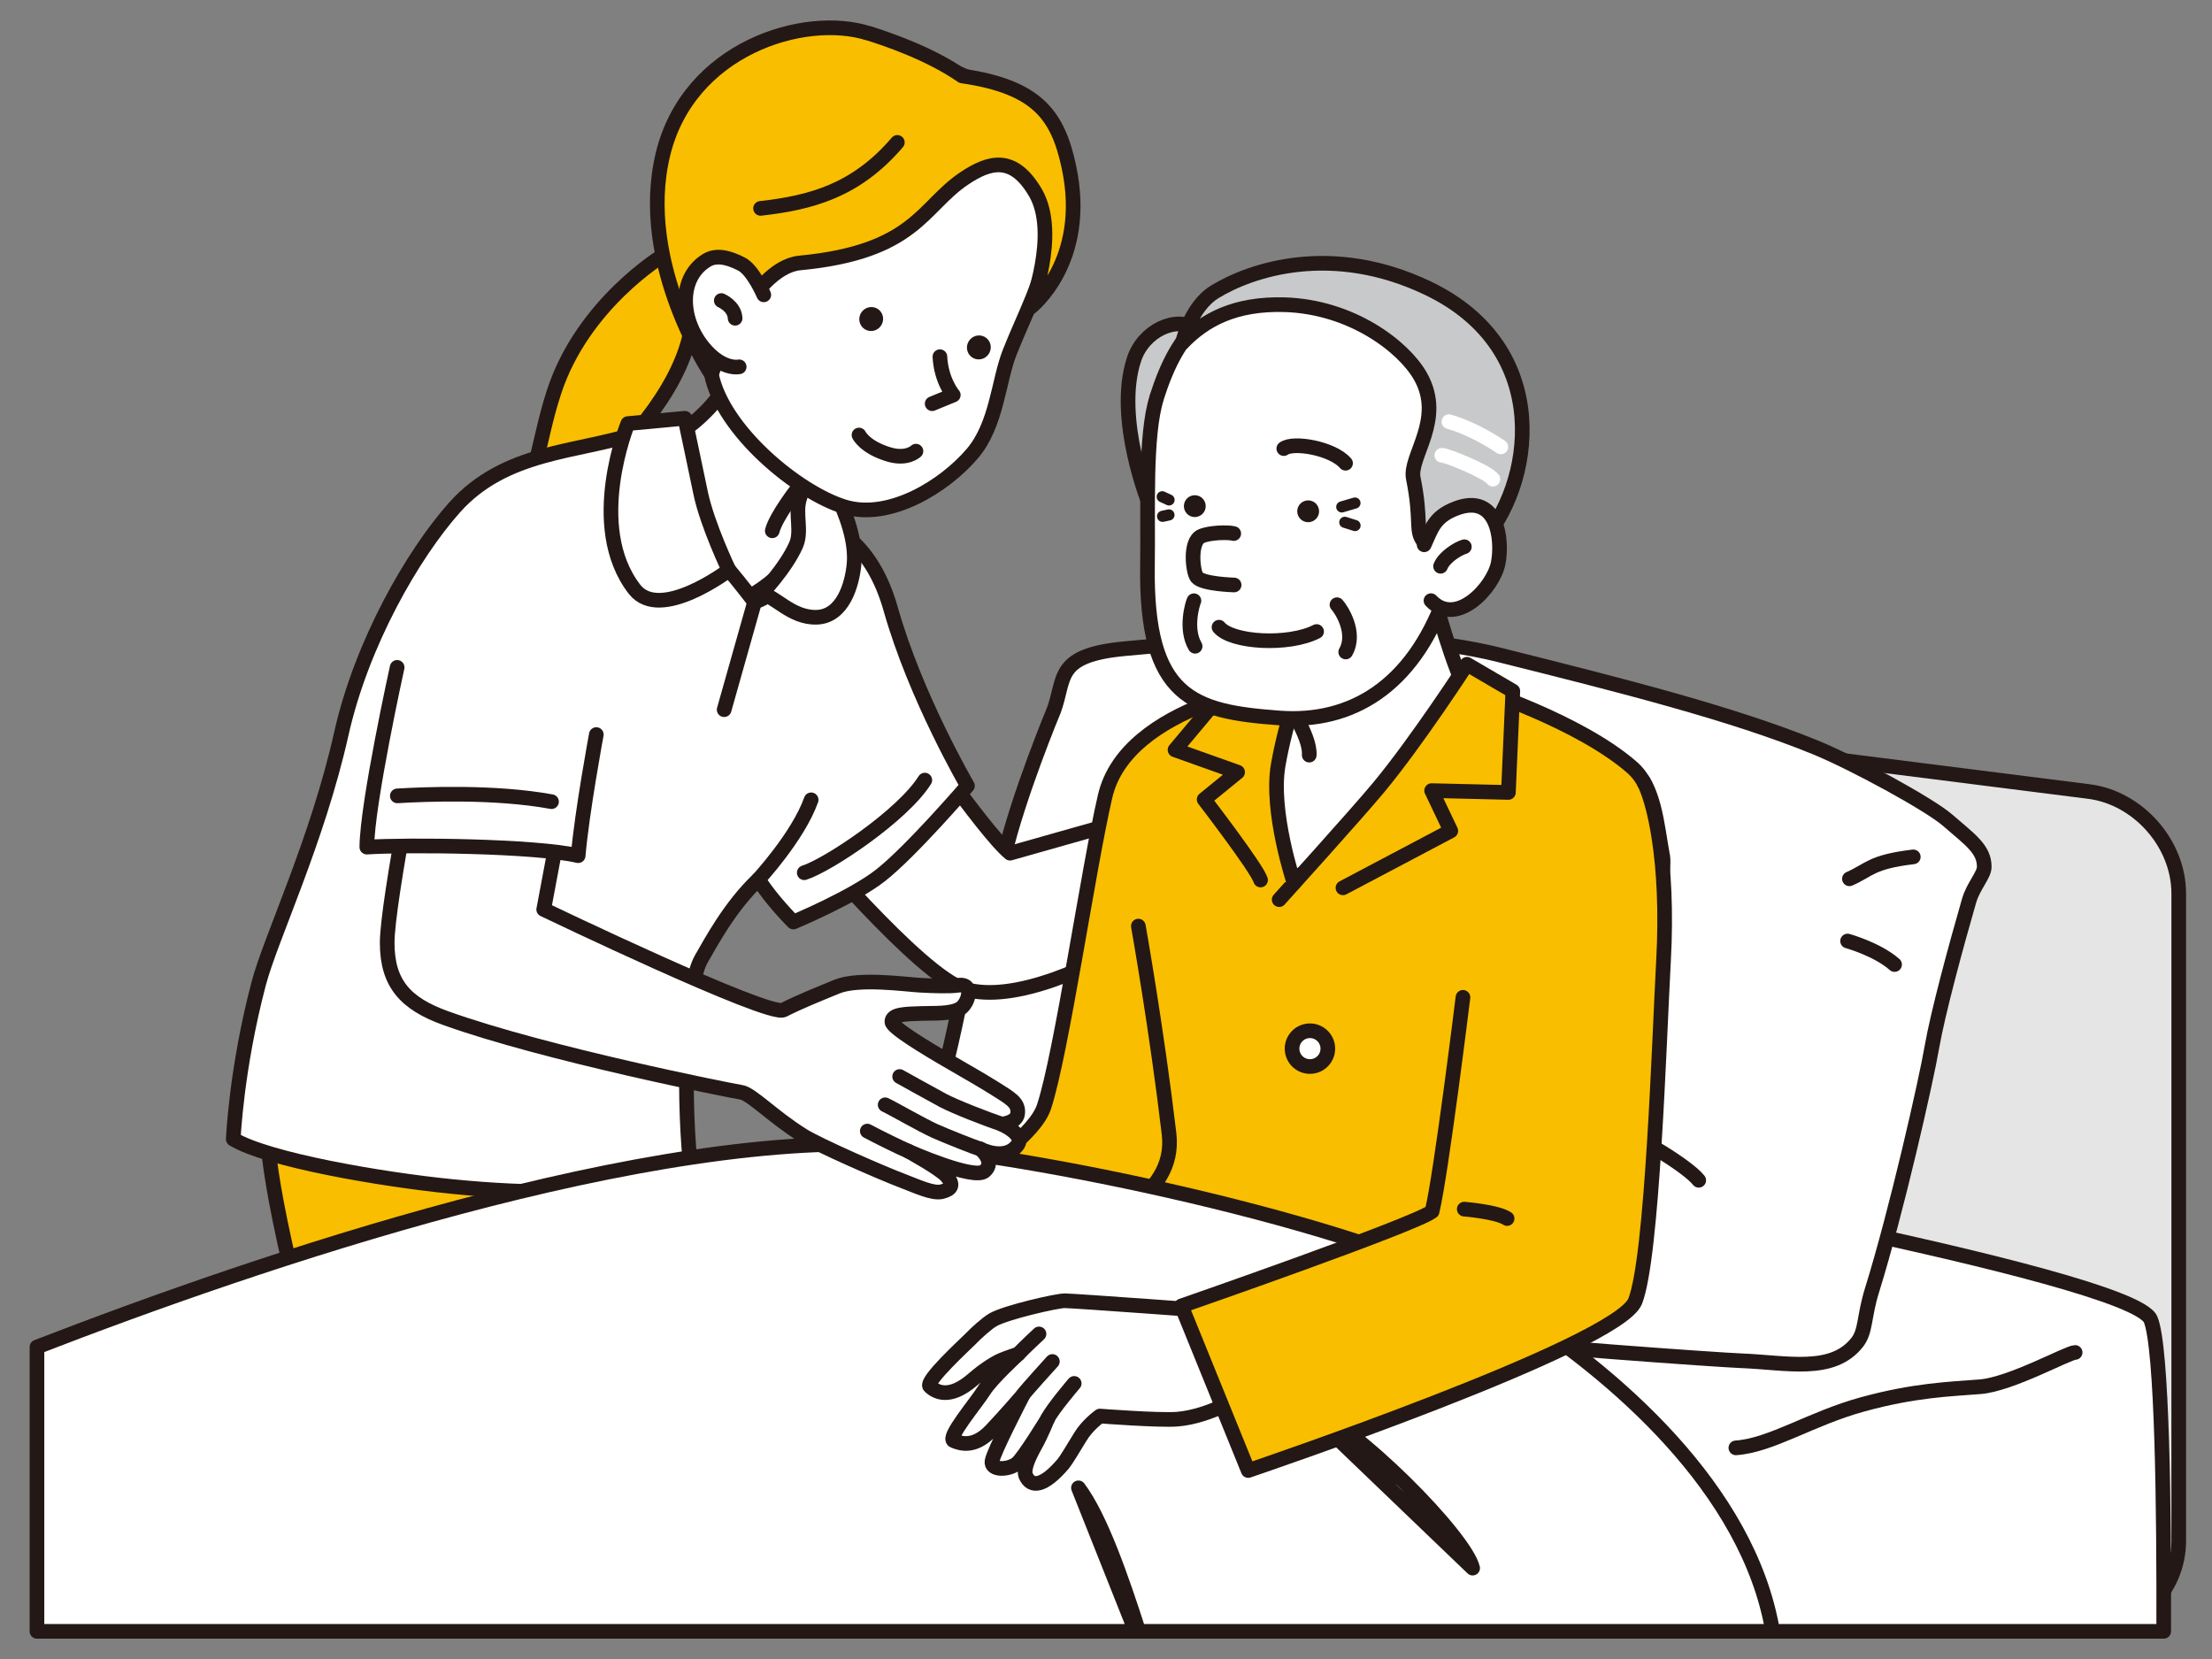 <?xml version="1.0" encoding="UTF-8"?>
<svg id="_レイヤー_1" data-name="レイヤー_1" xmlns="http://www.w3.org/2000/svg" width="240" height="180" viewBox="0 0 240 180">
  <rect x="0" y="0" width="240" height="180" fill="#808080" stroke="none"/>
  <defs>
    <style>
      .cls-1, .cls-2, .cls-3, .cls-4, .cls-5 {
        fill: none;
      }

      .cls-6 {
        fill: #c8c9ca;
      }

      .cls-6, .cls-7, .cls-8, .cls-9, .cls-10, .cls-2, .cls-3, .cls-4, .cls-5 {
        stroke-linecap: round;
        stroke-linejoin: round;
      }

      .cls-6, .cls-7, .cls-8, .cls-9, .cls-10, .cls-3, .cls-4, .cls-5 {
        stroke: #231815;
      }

      .cls-6, .cls-7, .cls-9, .cls-2, .cls-3 {
        stroke-width: 1.59px;
      }

      .cls-7, .cls-8 {
        fill: #fff;
      }

      .cls-8, .cls-10, .cls-4 {
        stroke-width: 1.59px;
      }

      .cls-9, .cls-10 {
        fill: #f9be00;
      }

      .cls-2 {
        stroke: #fff;
      }

      .cls-11 {
        fill: #231815;
      }

      .cls-5 {
        stroke-width: 1.21px;
      }

      .cls-12 {
        fill: #e5e5e6;
      }
    </style>
  </defs>
  <g>
    <g>
      <path class="cls-12" d="M226.57,177c5.4,0,9.82-4.42,9.82-9.82v-70.24c0-5.4-4.39-10.38-9.75-11.06l-92.14-11.66c-5.36-.68-9.9,3.18-10.1,8.58l-3.03,84.37c-.19,5.4,4.07,9.82,9.47,9.82h95.72Z"/>
      <path class="cls-4" d="M226.57,177c5.4,0,9.82-4.42,9.82-9.82v-70.24c0-5.4-4.39-10.38-9.75-11.06l-92.14-11.66c-5.36-.68-9.9,3.18-10.1,8.58l-3.03,84.37c-.19,5.4,4.07,9.82,9.47,9.82h95.72Z"/>
    </g>
    <path class="cls-8" d="M234.76,177c.04-13.08-.15-30.83-1.42-33.84-2.05-4.87-67.86-16.65-67.86-16.65L19.39,161.6l17.65,15.4h197.72Z"/>
    <path class="cls-8" d="M188.34,157.09c3.84-.26,8.13-3.18,13.76-4.72,5.63-1.54,9.41-1.65,12.74-1.91,3.33-.26,9.54-3.72,10.31-3.72"/>
    <path class="cls-8" d="M114.33,77.1c1.3-3.56.1-6.03,7.82-6.73,7.72-.7,27.18-2.65,40.46.67,13.27,3.32,25.19,6.32,34.28,10.02,4.14,1.68,12.49,6.23,14.45,7.95,2.35,2.05,3.96,3.1,3.95,5.04,0,.89-1.18,2.07-1.65,3.69-1.4,4.85-3.39,12.18-4.03,15.87-.63,3.68-3.85,17.89-6.5,26.39-.89,2.87-.65,4.43-1.61,5.65-2.7,3.42-7.62,2.18-12.61,1.99-2.16-.08-24-1.59-32.86-2.72-8.86-1.14-19.39-2.77-28.51-6.79-9.12-4.02-16.03-5.88-21.06-7.69-5.03-1.81-7.77-2.62-5.96-7.63,1.81-5,2.95-10.7,3.86-14.98.91-4.28,2.74-7.02,4.58-14.89,1.56-6.66,5.38-15.83,5.38-15.83Z"/>
    <path class="cls-4" d="M175.15,122.4c2.72.93,8.03,4.21,9.16,5.66"/>
    <path class="cls-4" d="M200.66,95.35c2.18-.95,2.32-1.83,6.93-2.38"/>
    <path class="cls-4" d="M200.46,102.1s3.22.89,5.1,2.55"/>
    <path class="cls-8" d="M104.69,107.33c-4.83-1.38-17.96-17.05-17.96-17.05l11-13.26s8.95,13.17,11.86,15.55l27.67-7.83.54,7.54s-22.42,18.1-33.11,15.05Z"/>
    <path class="cls-10" d="M42.03,177h37.79c.85-7.96-.71-15.61-1.38-22.83-1.51-16.33-7.09-26.67-7.56-31.76l-41.81-.53s-.84,3.2,3.98,21.95c1.77,6.91,8.66,26.58,8.98,33.17Z"/>
    <path class="cls-10" d="M71.92,27.73s-8.66,5.22-11.79,14.74c-2.09,6.35-1.73,11.09-6.01,14.36,0,0,4.74.11,10.9-5.71,6.16-5.82,10.37-12.29,10.13-17.93l-3.22-5.47Z"/>
    <path class="cls-8" d="M78.43,66.02s-4.7-9.91-5.93-18.51c.22-.09,1.93-.61,4.34-3.13,3.39-3.55,4.94-9.68,4.94-9.68l11.2,9.37s-4.54,3.39-6.11,9.57c-.16.64,0,1.81,0,2.35.18.11.35.23.53.35-.23,5.39-5.74,8.6-8.97,9.67Z"/>
    <path class="cls-8" d="M88.75,56.43c-.47-.19-1.53,1.72-1.95,1.43-.82,3.27-1.69,6.39-4.93,7.46,0,0-1.51-1.98-2.76-3.46-.91-1.08-1.53-1.39-2.11-2.99-1.41-3.93-7.23-12.09-8.04-11.82-6.34,2.07-14.15,1.85-19.65,8.02-4.54,5.1-10.08,14.73-12.28,24.56-2.63,11.7-7.64,22.1-8.96,27.08-2.45,9.29-2.76,16.88-2.76,16.88,3.7,2.25,16.09,4.39,23.77,5.15,17.97,1.79,24.61-1.18,25.91-1.57-.82-6.86-.8-19.87,1.12-23.16,1.02-1.75,3.05-5.62,6.18-8.6,1.37,2.22,3.79,4.63,3.79,4.63,0,0,6.42-2.67,9.48-5.08,3.36-2.65,9.41-9.7,9.41-9.7,0,0-5.62-9.6-8.33-19.18-1.99-7.05-6.05-8.9-7.88-9.65Z"/>
    <path class="cls-8" d="M86.38,59.1c.63-1.44-.09-3.31.33-4.86.42-1.54,1.69-4.63,1.69-4.63,0,0,4.72,6.57,4.26,11.61-.2,2.21-1.21,5.65-4.03,5.75-2.82.1-4.6-2.42-6.05-2.52,0,0,2.67-2.77,3.8-5.34Z"/>
    <path class="cls-8" d="M74.31,45.38s1.08,5.08,1.71,8.12c.72,3.44,3.07,8.36,3.07,8.36,0,0-7.47,5.67-10.25,2.07-5.29-6.84-.72-17.97-.72-17.97l6.18-.58Z"/>
    <line class="cls-4" x1="81.87" y1="65.32" x2="78.57" y2="77"/>
    <g>
      <path class="cls-8" d="M113.77,26.4c-.64,4.23-2.61,7.75-4.21,11.8-1.24,3.13-1.39,7.87-4.06,11.01-3.02,3.55-9.01,7.27-13.88,5.78-5.04-1.54-13.23-8.29-14.44-14.41-1.2-6.12-3.01-13.15,3.22-22.27,4.59-6.71,14.48-13.3,21.29-11.17,6.8,2.13,9.89,5.42,11.84,10.83.74,2.04.88,4.18.24,8.42Z"/>
      <path class="cls-11" d="M93.53,33.8c-.46.56-.38,1.38.17,1.83.55.45,1.37.36,1.82-.2.46-.56.38-1.38-.17-1.83-.55-.45-1.37-.36-1.82.2Z"/>
      <path class="cls-11" d="M105.21,36.88c-.46.56-.38,1.38.17,1.83.55.45,1.37.36,1.82-.2.46-.56.38-1.38-.17-1.83-.55-.45-1.37-.36-1.82.2Z"/>
      <path class="cls-4" d="M101.98,38.7c.13,2.63,1.45,4.16,1.45,4.16l-2.29.94"/>
      <path class="cls-10" d="M94.26,3.61c2.07.66,6.61,2.19,10.13,4.63,8.19,1.19,10.39,4.29,11.58,9.85,2.22,10.35-4.16,15.26-4.16,15.26,0,0,3.15-8,.52-12.47-2.38-4.05-4.95-3.38-7.73-1.51-4.59,3.09-5.29,7.97-17.82,9.16-5.33.51-9.6,12.07-9.6,12.07,0,0-8.11-11.94-5.26-23.82,2.77-11.55,15.36-15.39,22.33-13.16Z"/>
      <path class="cls-8" d="M82.87,31.99s-1.16-2.71-2.42-3.34c-.75-.37-2.43-1.21-3.74-.43-3.06,1.83-3,6.31-.39,9.49,1.8,2.19,3.44,2.18,3.88,2.09"/>
      <path class="cls-10" d="M78.26,32.61s1.44.61,1.5,1.92"/>
      <path class="cls-8" d="M99.38,48.95s-.96.96-2.97.35c-2.6-.79-3.21-2.1-3.21-2.1"/>
      <path class="cls-4" d="M97.36,15.45c-4.45,5.21-9.31,6.54-14.84,7.16"/>
    </g>
    <path class="cls-4" d="M82.28,95.42s4.31-4.65,5.73-8.64"/>
    <line class="cls-4" x1="57.62" y1="101.82" x2="54.69" y2="100.75"/>
    <path class="cls-8" d="M86.51,53.05s-2.31,2.96-2.72,4.54"/>
    <path class="cls-8" d="M87.26,94.69c2.58-.82,10.69-6.22,13.08-10.05"/>
    <path class="cls-7" d="M155.15,63.03s1.71,7.07,3.75,11.59c1.95,4.32,1,7.5,1,7.5,0,0-4.13,6.22-7.85,9.67-2.52,2.34-12.22,17.19-19.01,21.02,0,0-1.32-20.76-1.3-23.04.06-6.01,2.88-13.61,2.88-13.61,0,0,4.17-.41,6.53-3.8,3.83-5.51-.14-12.88-.14-12.88"/>
    <path class="cls-9" d="M180.4,92.91c-.64-3.46-.86-7.51-3.35-9.67-5.77-5.02-16.82-8.54-16.82-8.54l-11.4,16.36-8.42,4.19-4.35-6.39,3.43-14.75s-17.26,2.21-19.59,12.3c-1.84,7.93-4.75,28.03-6.63,33.68-1.88,5.65-20.2,14.43-23.13,18.82-2.93,4.39,17.55,12.62,17.55,12.62l8-4.06,47.94,17.11s5.24-19.4,10.04-34.87c3.32-10.69,7.18-34.45,6.74-36.79Z"/>
    <path class="cls-9" d="M138.79,97.61s8.37-9.26,10.75-12.12c4.18-5.02,9.62-13.42,9.62-13.42l4.98,2.91-.48,11-8.33-.2,2.08,4.37-11.7,6.18"/>
    <path class="cls-9" d="M140.4,95.8s-2.59-7.74-1.72-12.77c.87-5.04,2.81-10.18,2.81-10.18l-7.75,1.05-6.25,7.46,6.79,2.42-3.63,2.96s5.74,7.46,6.12,8.74"/>
    <circle class="cls-7" cx="142.12" cy="113.79" r="1.94" transform="translate(-12.55 17.75) rotate(-6.85)"/>
    <path class="cls-3" d="M123.51,100.48s1.97,11.04,3.33,22.53c.86,7.27-8.4,9.44-8.82,11.95-.42,2.51-2.22,10.35-2.22,10.35"/>
    <path class="cls-7" d="M192.33,177c-2.61-15.4-17.11-28.01-29.04-35.5-13.06-8.19-49.71-15.93-65.3-17.16-27.14-2.13-70.12,12.57-93.98,21.81v30.85h119.19l-6.19-15.57c2.42,3.23,4.68,9.8,6.54,15.57h68.78ZM159.78,170.14l-18.69-17.93c6.15,2.56,17.93,14.6,18.69,17.93Z"/>
    <g>
      <path class="cls-7" d="M132.91,142.34s-16.29-1.2-17.39-1.21c-.88,0-6.34,1.25-7.77,2.06-.66.37-1.9,1.5-2.48,2.11-.44.46-4.97,4.59-4.38,5.13.59.53,2.05,1.51,4.67-.76,1.41-1.23,2.6-1.89,3.1-2.1.5-.22,1.82-.66,1.82-.66,0,0-2.93,2.68-3.74,3.99-.82,1.31-4.04,5.11-3.26,5.42.78.32,2.24.79,4.05-1.11,1.64-1.73,3.47-3.87,3.47-3.87-.38.75-3.22,6.23-3.37,7.21-.15.98,1.73.99,2.69.25.72-.55,3.35-4.87,3.35-4.87,0,0-.69,1.7-1.3,2.8-.83,1.48-1.36,2.73-1.06,3.41.57,1.29,1.93,1.17,4.04-1.31.3-.35,1.1-1.68,1.86-2.93.79-1.32,2.13-2.26,2.13-2.26,0,0,6.39.49,8.37.34,3.67-.28,7.53-2.79,7.53-2.79"/>
      <path class="cls-3" d="M112.73,144.73s-1.61,1.5-2.24,2.17"/>
      <path class="cls-3" d="M114.18,147.72s-3.06,3.37-3.18,3.61"/>
      <path class="cls-3" d="M116.55,150.1s-2.29,2.67-2.88,3.82"/>
    </g>
    <path class="cls-9" d="M178.33,84.82c1.05,1.88,2.76,8.43,2.16,19.42-.47,8.59-1.19,32.12-3.07,36.93-1.88,4.81-41.99,18.38-41.99,18.38l-7.25-17.86s25.32-8.79,27.2-10.25c.98-3.98,3.35-23.23,3.35-23.23"/>
    <g>
      <path class="cls-8" d="M59,98.64l3.16-16.83-16.13-3.98s-4.03,20.06-4.02,24.46c0,4.4,1.96,6.6,6.36,8.18,10.84,3.89,30.93,7.87,32.04,8.04,1.11.16,3.45,2.67,6.72,4.7,1.66,1.04,8.48,4.04,10.85,4.93,1.48.56,3.23,1.41,4.23,1.15,1.06-.27,1.29-.74.52-1.66-.68-.81-4.15-2.71-4.15-2.71,0,0,7.06,3.13,8.23,2.16,1.25-1.04-.45-2.42-.45-2.42,0,0,2.62,1.37,4-.37.95-1.2-1.7-2.32-1.7-2.32,0,0,1.62-.13,1.75-1.12.16-1.23-.83-1.71-2.56-2.81-1-.63-3.03-1.81-4.56-2.69-3.16-1.82-6.49-3.88-6.52-4.47-.05-.88,1.62-.86,3.21-.92,1.29-.05,3.12.09,4.17-.51.91-.52,1.61-2.82-.21-2.55-.85.13-2.61.08-4.19-.01-1.44-.08-6.61-.81-8.95.16-1.97.81-4.19,1.7-5.79,2.53-1.6.82-26.02-10.91-26.02-10.91Z"/>
      <path class="cls-8" d="M108.66,121.95c-1.54-.49-5.1-1.89-6.34-2.55-1.25-.67-4.71-2.6-4.71-2.6"/>
      <path class="cls-8" d="M106.36,124.65c-.47-.09-3.86-1.46-4.91-1.93-1.39-.62-4.59-2.47-5.41-2.85"/>
      <path class="cls-8" d="M98.58,124.91c-.86-.35-3.39-1.61-4.48-2.19"/>
    </g>
    <path class="cls-8" d="M64.7,79.7s-1.56,8.39-1.97,13.14c-4.65-1.08-18.59-1.21-22.93-.93.04-4.77,3.29-19.5,3.29-19.5"/>
    <path class="cls-4" d="M59.84,86.98c-6.13-1.12-13.63-.81-16.73-.63"/>
    <path class="cls-3" d="M158.87,131.19s3.53.28,4.65,1.02"/>
    <path class="cls-3" d="M139.48,76.03s2.72,3.78,2.57,5.9"/>
    <g>
      <g>
        <path class="cls-6" d="M129.66,35.66s-.93,5.47-3.21,9.25c-2.36,3.92-1.7,9.93-1.7,9.93,0,0-3.85-9.35-1.71-15.85,1.03-3.15,4.6-4.73,6.62-3.33Z"/>
        <path class="cls-7" d="M125.5,43.16c-1.3,4.06-.91,12.28-1,18.18-.21,14.41,4.92,15.87,14.31,16.56,7.86.58,14.37-3.45,17.88-12.94,1.74-4.71,3.17-14.52,3.04-20.27-.17-7.28-5.96-12.42-19.8-12.53-8.71-.07-12.09,3.66-14.44,10.99Z"/>
        <path class="cls-7" d="M133.9,63.47s-3.45-.09-4.04-.85c-.44-.56-.82-3.86.47-4.44.89-.4,2.9-.46,3.53-.29"/>
        <path class="cls-11" d="M130.82,54.92c0,.65-.53,1.18-1.19,1.18-.65,0-1.18-.53-1.18-1.19,0-.65.53-1.18,1.19-1.18.65,0,1.18.53,1.18,1.19Z"/>
        <path class="cls-11" d="M143.12,55.48c0,.65-.53,1.18-1.19,1.18-.65,0-1.18-.53-1.18-1.19,0-.65.53-1.18,1.19-1.18.65,0,1.18.53,1.18,1.19Z"/>
        <path class="cls-6" d="M128.29,37.2c2.39-2.49,5.68-4.29,11.06-4.14,7.29.21,12.92,4.54,14.75,7.74,2.69,4.71-1.24,8.71-.76,11.09.93,4.59.19,5.62,1.07,6.8,2.73-3.43,6.02-2.34,6.23.25,5.71-6.16,8.13-21.06-5.73-27.68-10.38-4.95-19.14-2.02-23.1.4-2.68,1.64-3.51,5.54-3.51,5.54Z"/>
        <path class="cls-7" d="M155.26,65.17c2.78,2.93,6.78-1.45,7.29-4.06.51-2.61-.1-7.65-4.59-5.94-2.42.92-2.67,2.33-3.44,3.94"/>
        <path class="cls-7" d="M156.3,61.44c.39-1.01,1.92-1.94,2.58-2.12"/>
        <path class="cls-7" d="M145.06,65.61c.47.51,2.13,3.06.95,5.13"/>
        <path class="cls-7" d="M132.26,68.05c1.37,1.68,7.56,2.03,10.59.47"/>
        <line class="cls-5" x1="145.58" y1="55" x2="147.01" y2="54.58"/>
        <line class="cls-5" x1="145.91" y1="56.67" x2="147.02" y2="57.02"/>
        <path class="cls-7" d="M129.54,65.18c-.14.28-.99,3.04.13,4.94"/>
        <path class="cls-2" d="M157.21,45.75c2.73.78,5.31,2.51,5.63,2.74"/>
        <path class="cls-2" d="M156.44,49.4c.33-.08,4.89,1.73,5.54,2.59"/>
        <line class="cls-5" x1="126.1" y1="53.9" x2="126.84" y2="54.24"/>
        <line class="cls-5" x1="126.14" y1="56.02" x2="126.83" y2="55.87"/>
      </g>
      <path class="cls-7" d="M139.29,48.67c1.03-.77,5.3-.04,6.7,1.59"/>
    </g>
  </g>
  <rect class="cls-1" width="240" height="180"/>
</svg>